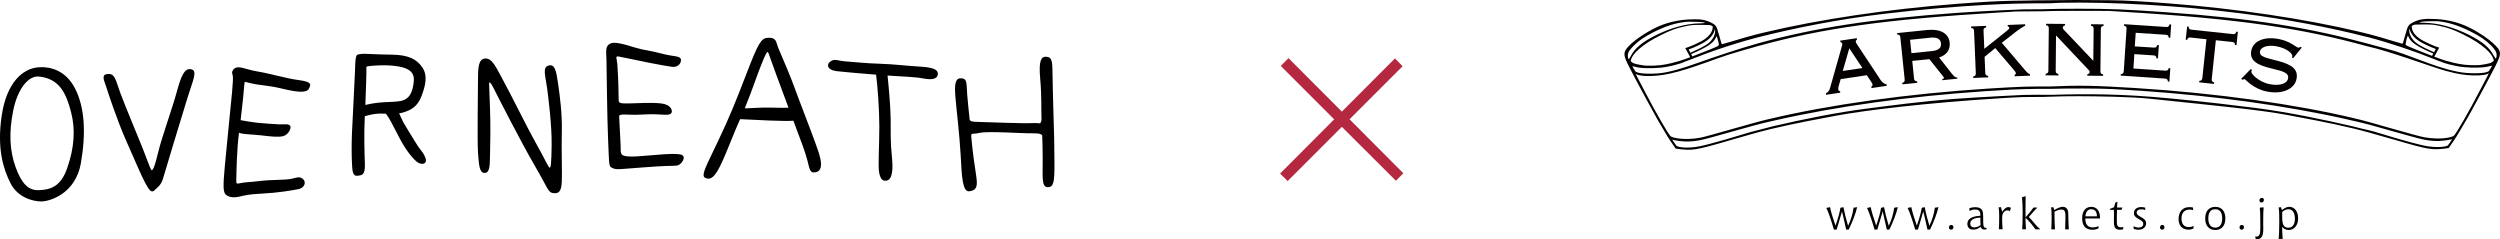 <?xml version="1.0" encoding="UTF-8"?><svg id="_レイヤー_2" xmlns="http://www.w3.org/2000/svg" viewBox="0 0 846.38 80.98"><defs><style>.cls-1{fill:#040000;}.cls-2{fill:#b4293f;}</style></defs><g id="_レイヤー_2-2"><g><g><path d="M13.41,22.75c-5.74,.26-11.17,5.25-12.83,16.36-1.66,11.1,.51,17.99,2.93,22.84,2.42,4.85,7.53,6.25,10.46,6.25s11.61-2.68,13.4-12.89c1.79-10.21,1.34-18.97-1.98-25.39-3.11-6.01-8.14-7.35-11.99-7.18Zm9.37,34.1c-2.3,6.67-6.04,7.36-9.6,7.53s-5.87-2.24-7.88-7.76c-2.01-5.52-2.36-11.67-.81-19.27,1.55-7.59,5.29-11.78,8.68-11.44,7.02,.69,9.26,5.81,10.87,11.96s1.04,12.31-1.27,18.98Z"/><path d="M64.65,23.44c-2.24-.4-3.34,2.3-4.83,7.76s-5.12,15.53-6.27,20.36-1.9,6.61-2.36,5.92-.98-2.47-2.88-7.25c-1.9-4.77-5.87-14.15-7.53-18.63-1.67-4.49-1.78-7.19-4.89-6.44-1.64,.4-.4,2.7,0,4.03,.4,1.32,3.74,11.56,6.9,18.63,3.16,7.07,4.89,11.33,6.33,14.03,1.44,2.7,2.19,3.58,3.22,2.54,1.04-1.04,2.24-1.73,2.88-4.03,.63-2.3,6.38-21.11,8.22-27.14,1.84-6.04,3.64-9.34,1.21-9.78Z"/><path d="M101.16,27.12c-4.6-.63-9.78-2.24-14.03-2.93s-6.79-2.47-8.22-.52c-.42,.57-.4,1.21-.13,1.76h0c.18,.82,.05,2.79-.2,5.63-.25,2.84-1.92,19.06-2.49,25.44s-.63,8.63,.46,9.49c1.09,.86,2.7,.98,4.49,.58,1.78-.4,2.93-.81,7.88-1.04s10.12-1.09,12.13-1.5c2.01-.4,2.7-2.3,1.61-3.34-1.09-1.04-2.01-.63-3.91-.17-1.9,.46-7.02,.29-10.75,.75-3.74,.46-4.66,.35-6.38,.69s-1.67,.46-1.61-1.55c.06-2,.12-9.66,.91-15.46,1.58,.59,3.96,.48,7.25,.85,3.97,.45,5.92,.69,7.65,.3,1.93-.44,2.94-2.95,2.41-3.53-.73-.79-1.74-.36-3.81-.48s-4.98-.27-7.51-.55c-2.07-.24-3.94-.59-5.44-.86,.63-5.21,1.2-10.9,1.24-12.02,.02-.51,.1-.8,.25-.97,.38,.1,.81,.21,1.31,.34,3.85,.98,5.92,.69,11.39,2.01,5.46,1.32,8.22,1.38,8.91,0s1.21-2.3-3.39-2.93Z"/><path d="M140.84,48.46c-1.38-2.36-4.12-6.46-4.89-8.28-.3-.7-.57-1.31-.82-1.82,.5-.07,.99-.16,1.45-.31,2.65-.81,4.77-2.01,6.1-5.46,1.32-3.45,2.24-6.95,.29-9.8-1.96-2.85-4.89-4.23-10.35-4.29-5.46-.06-7.48-.29-9.14-.29s-2.47,.29-2.47,.29c-.69,.29-.75,2.65-.81,5.23-.06,2.59-.86,16.79-1.04,21.22-.17,4.43-.12,7.94,0,10.35s.17,4.37,1.84,4.2c1.67-.17,2.65-.29,2.53-4.08-.11-3.65-.36-9.22-.03-16.07,1.22-.39,3.26-.85,4.92-.9,.64-.02,1.41,.01,2.22,.04,1.13,1.39,2.23,3.65,4.39,7.82,2.47,4.79,4.72,7.32,6.1,8.47s3.57,.92,2.97-1.09-1.87-2.88-3.25-5.23Zm-17.15-12.93c.26-5.72,.31-9.86,.36-11.34,.06-1.73-.4-1.67,1.15-1.84,1.55-.17,5.35-.46,8.74,0,3.39,.46,6.5,1.44,6.15,5.12s-1.36,6.27-4.81,6.78c-3.24,.49-6.34,.01-11.6,1.28Z"/><path d="M190.21,44.74c.15-6.36-.69-12.42-1.3-16.64-.61-4.22-1.07-6.52-3.22-5.9-2.15,.61-1,3.6-.46,7.67,.54,4.06,1.61,12.96,1.53,19.17-.08,6.21-.23,8.51-.92,7.51s-1.92-3.68-4.68-8.59c-2.76-4.91-8.2-16.03-10.66-20.47-2.45-4.45-3.83-8.05-6.44-7.67-1.46,.21-2.22,1.53-2.22,6.13s-.31,21.7,0,25.84c.31,4.14,.46,6.75,2.22,6.75s1.76-2.38,1.84-5.98c.08-3.6,.23-9.55,0-15.66-.23-6.12-.31-7.88-.31-8.57s.38-.77,1.53,1.53,9.35,18.4,13.88,26.15c4.52,7.74,4.52,9.12,6.21,9.35,1.69,.23,2.84-.15,2.99-3.83,.15-3.68-.15-10.43,0-16.79Z"/><path d="M230.23,52.26c-1.61-.23-3.45-.23-8.74,.23s-7.36,.61-8.97,.46c-1.61-.15-2.45-.46-2.38-2.15,.06-1.24-.3-6.25-.53-11.44,0-.96,2.84-.45,5.66-.5,2.84-.06,5.29-.33,8.13-.1,2.84,.23,3.68,.08,3.99-.69,.31-.77-.31-2.68-3.53-3.05-3.22-.37-7.51-.09-10.81-.01-3.3,.08-3.59-.16-3.6-1.15-.08-6.59-.31-10.43-.46-12.27-.15-1.84-.84-2.68,.46-2.45,1.3,.23,6.75,1.38,10.12,2.07,3.37,.69,5.83,1.07,7.67,1.38,1.84,.31,3.07-.61,3.3-1.99s-1.23-1.46-3.68-1.84c-2.45-.38-4.68-1.23-8.51-1.84-3.83-.61-9.58-3.35-11.88-2.1-1.61,.88-1.23,2.56-1.15,5.47,.08,2.91,.21,18.94,.53,26.3s.24,9.51,.93,9.97,1.3,.84,3.45,.69c2.15-.15,12.34-1,15.49-1.07,3.14-.08,3.91,.15,4.98-1.07,1.07-1.23,1.15-2.61-.46-2.84Z"/><path d="M311.81,22.58c-5.14-.31-8.97-.84-13.88-1-4.91-.15-7.97-.54-11.35-.77-3.37-.23-3.83-1.07-5.44,0-1.37,.91-1.23,2.91,2.22,3.3,3.12,.35,8.17,.75,13.24,1.17,.51,3.82,1.1,11.72,1.1,17.69,0,7.13-.54,13.57,0,15.8,.54,2.22,1.3,2.53,2.45,2.38s2.45-1.69,1.84-7.67c-.61-5.98-.38-8.13-.46-13.42-.07-4.69-.74-11.54-1.05-14.48,4.82,.32,9.43,.45,12.09,.98,3.07,.61,4.68,.08,4.91-1.23,.23-1.3-.54-2.45-5.67-2.76Z"/><path d="M356.67,39.3c-.15-4.52-.31-12.96-.38-16.1-.08-3.14-.54-3.99-2.3-3.99-1.46,0-2.38,1.3-1.84,7.28,.54,5.98,.31,9.97,.46,14.19-.61,1.69,.03,.83-3.22,1-3.25,.16-14.11-.31-17.48-.38-3.37-.08-3.58-.24-3.67-1.17-.3-2.91-.58-5.5-.78-7.96-.31-3.91,.15-5.67-2.22-5.67-1.85,0-2.15,2.07-1.76,6.59,.38,4.52,1.38,12.57,1.76,19.48,.38,6.9,.54,12.58,2.99,12.19,2.45-.38,2.84-1.61,2.22-5.52-.59-3.76-1.18-7.94-1.63-13-.09-1.43,.37-.69,2.86-1.26,2.91-.66,14.49,.23,18.1,.15,2.3-.05,2.91,.41,3.06,.74,.09,2.24,.16,4.7,.16,8.15,0,6.13-.38,9.28,1.69,9.35,2.07,.08,2.3-1.92,2.3-7.74s-.15-11.81-.31-16.33Z"/><path d="M272.1,37.92c-1.21-3.17-2.36-6.16-3.12-8.27-1.37-3.79-3.22-8.09-4.44-10.93-.49-1.13-.87-2.03-1.09-2.57-.15-.38-.26-.73-.36-1.08-.41-1.38-.75-2.47-3.29-2.26-2.1,.16-3.14,1.91-6.91,11.7-3.92,10.17-5.91,15.12-9.81,23.3-.59,1.23-1.13,2.35-1.61,3.36-2.93,6.07-4.03,8.34-2.75,9.01,.39,.21,.75,.31,1.11,.31,.19,0,.39-.03,.58-.09,1.06-.34,2.11-1.63,3.33-4.06,1.18-2.37,2.51-5.65,3.8-8.82,.98-2.41,1.9-4.69,2.72-6.48,.08-.18,.17-.37,.25-.56l.06-.14c1.02,.02,2.38,.1,3.94,.18,1.79,.1,3.82,.21,5.9,.28l.74,.02c3.57,.12,5.4,.18,7.45,.05,2.67,7.05,4.1,10.86,4.76,13.5l.2,.82c.59,2.4,.83,3.39,2.39,3.16,.75-.11,1.28-.43,1.61-.97,.67-1.1,.5-3.13-.53-6.18-1.11-3.28-3.14-8.59-4.93-13.28Zm-5.58-1.44c-1.04,.01-2.62,.03-5.23-.04-2.71-.07-4.73,.04-6.35,.13-1.09,.06-1.98,.11-2.79,.09,1.38-3.37,2.66-6.84,3.5-9.18l.85-2.37,.04-.11c1.65-4.3,2.84-7.41,3.36-7.41,.04-.01,.16,.09,.29,.45,.75,2.12,3.45,9.66,6.76,18.43-.13,0-.26,0-.41,0Z"/></g><g><g><path class="cls-1" d="M636.58,26.93l-7.79-11.78c-.27-.42-.48-.72-.52-.99-.04-.28,.08-.55,.42-.76l-.08-.47-5.6,.83,.06,.47c.39,.11,.59,.33,.63,.62,.04,.32-.07,.62-.21,1.09l-3.9,13.78c-.25,.82-.49,1.39-1.43,1.89l.06,.48,4.81-.71-.07-.48c-.39-.1-.53-.2-.58-.56-.05-.36-.04-.78,.08-1.12l.71-2.44,8.85-1.31,1.42,2.13c.25,.37,.47,.7,.52,1.02,.04,.32-.1,.5-.43,.72l.07,.48,5.16-.76-.07-.49c-.85-.18-1.5-.71-2.13-1.64Zm-12.7-2.91l2.2-7.66,4.45,6.68-6.65,.98Z"/><path class="cls-1" d="M660.78,24.92l-4.3-5.46c2.56-.83,3.84-2.63,3.59-5.01-.32-3.09-3.02-4.77-7.81-4.28l-9.98,1.03,.05,.48c.79,.12,.96,.3,1.04,1.07l1.45,14.04c.08,.77-.06,.99-.81,1.28l.05,.48,5.03-.52-.04-.48c-.8-.13-.98-.31-1.06-1.08l-.59-5.85,5.8-.59,4.72,5.94c.09,.16,.18,.22,.21,.34,.02,.21-.14,.39-.46,.43h-.12s.04,.41,.04,.41l5.08-.51-.05-.41c-.6,.06-1.09-.37-1.84-1.32Zm-13.66-6.91l-.46-4.54,6.84-.71c2.26-.23,3.45,.38,3.61,1.9,.18,1.62-.85,2.41-3.15,2.64l-6.84,.7Z"/><path class="cls-1" d="M685.13,23.21l-7.41-8.73,4.63-3.62c1.03-.81,2.08-1.55,3.29-2.16l-.03-.49-5.9,.24,.03,.49c.37,.11,.49,.26,.5,.54,.01,.21-.22,.49-.73,.89l-7.72,6.15-.26-6.07c-.03-.77,.12-.98,.88-1.2v-.5s-5.08,.21-5.08,.21l.02,.5c.79,.16,.95,.36,.98,1.13l.58,14.11c.04,.75-.12,.98-.88,1.2v.49s5.07-.2,5.07-.2l-.02-.49c-.78-.16-.95-.36-.97-1.14l-.22-5.33,3.6-2.95,6.25,7.32c.46,.52,.73,.87,.74,1.28,0,.2-.11,.33-.43,.46l.02,.48,5.18-.2-.02-.49c-.74-.25-1.29-.96-2.1-1.9Z"/><path class="cls-1" d="M707.88,8.68c.77,.21,.93,.41,.92,1.18l-.11,10.73-10.09-10.63c-.16-.17-.24-.41-.24-.61,0-.41,.26-.61,.77-.76v-.49s-6.43-.05-6.43-.05v.47c.77,.22,.93,.42,.92,1.19l-.14,14.13c0,.78-.18,.97-.93,1.17v.49s4.32,.05,4.32,.05v-.5c-.76-.21-.93-.42-.91-1.17l.11-11.88,11.13,11.78c.17,.16,.25,.4,.25,.61,0,.41-.26,.61-.78,.75v.49l5.34,.05v-.48c-.77-.2-.92-.41-.91-1.18l.14-14.13c0-.77,.17-.96,.94-1.16v-.49l-4.29-.03v.49Z"/><path class="cls-1" d="M733.15,11.77c.76,.04,.96,.23,1.11,1l.49,.03,.3-4.52-.52-.04c-.26,.76-.5,.95-1.24,.89l-14.17-.94-.03,.49c.76,.24,.9,.46,.85,1.22l-.93,14.11c-.05,.76-.23,.96-1.01,1.1l-.03,.49,14.88,.99c.77,.05,.96,.21,1.12,1.01l.49,.02,.3-4.52-.52-.04c-.26,.76-.48,.9-1.24,.85l-10.73-.72,.32-4.87,6.4,.42c.78,.05,.97,.22,1.12,1l.48,.03,.3-4.52-.53-.03c-.25,.76-.5,.94-1.23,.89l-6.39-.41,.31-4.6,10.09,.66Z"/><path class="cls-1" d="M755.85,11.53l-13.84-1.47c-.77-.09-.95-.26-1.07-1.05l-.49-.05-.47,4.5,.45,.06c.28-.75,.5-.89,1.26-.8l5.31,.57-1.38,13.03c-.09,.77-.26,.95-1.04,1.07l-.06,.48,5.03,.54,.05-.49c-.74-.28-.88-.5-.8-1.26l1.38-13.04,5.43,.58c.76,.08,.96,.25,1.06,1.04l.5,.06,.46-4.52-.51-.06c-.29,.75-.5,.9-1.26,.82Z"/><path class="cls-1" d="M775.91,19.42l.43,.3,2.92-3.59-.4-.28c-.34,.22-.6,.33-.81,.28-.71-.13-2.66-2.14-6.43-2.89-5.23-1.05-8.83,.78-9.43,3.84-.68,3.37,1.77,4.94,7.13,6.17,3.99,.93,5.68,1.57,5.31,3.35-.33,1.66-2.7,2.59-6.27,1.88-3.84-.78-6.3-3.59-6.17-4.21,.01-.09,.05-.28,.23-.58l-.44-.29-3.21,3.28,.43,.34c.33-.19,.54-.25,.7-.24,.44,.1,2.77,3.25,7.58,4.21,5.15,1.04,9.32-.81,10-4.19,.65-3.25-1.38-4.85-6-6.11-4.19-1.13-6.74-1.4-6.34-3.38,.27-1.34,2.55-2.26,5.77-1.6,3.1,.61,5.35,2.35,5.15,3.39-.04,.11-.04,.24-.15,.34Z"/><path class="cls-1" d="M845.61,16.27c-1.62-2.14-6.29-5.44-10.46-7.34-3.06-1.4-6.77-2.29-10.34-2.48-3.89-.2-5.64,.01-7.68,1.01-.57,.28-.99,.53-1.3,.81h-.06s0,.02-.01,.05c-.33,.31-.54,.62-.7,1.04-.13,.31-.49,1.55-.83,2.75-.72,2.62-.73,2.67-.95,2.67-.02,0-.1-.02-.2-.04h0c-.47-.12-1.65-.46-2.96-.86-3.3-.99-5.32-1.62-8.3-2.39v.02c-.9-.23-1.81-.46-2.72-.68-18.77-4.47-41.98-7.93-65.3-9.72-8.8-.67-14.06-.97-19.24-1.03-7.83-.12-16.03-.1-22.32,.02-2.31,0-4.67,.05-7.06,.11h0c-1.13,0-2.26,.02-3.39,.04-5.19,.09-10.45,.37-19.25,1.05-23.32,1.79-46.53,5.24-65.3,9.71-.91,.22-1.83,.45-2.72,.66h0c-2.99,.78-5.01,1.38-8.3,2.38-1.65,.49-3.05,.9-3.16,.9-.22,0-.25-.05-.96-2.68-.33-1.2-.69-2.43-.82-2.75-.16-.42-.37-.75-.71-1.05v-.07h-.06c-.32-.26-.73-.52-1.32-.79-2.04-1.01-3.78-1.22-7.67-1.02-3.58,.2-7.29,1.09-10.34,2.48-4.17,1.91-8.85,5.18-10.45,7.33-1.2,1.6-1.08,2.47,.86,6.32,2.23,4.4,8.87,16.62,9.59,17.81,.92,1.49,3.41,5.89,4.32,7.16,.7,1,1.79,2.6,1.79,2.6,0,0,2.86,.56,5.51,.37,1.93-.14,4.35-.74,8.83-1.99,1.09-.31,2.25-.65,3.44-1,4.5-1.26,9.57-2.82,14.55-4.01,7.94-1.9,17.15-3.6,22.56-4.6,9.02-1.65,29.58-4.23,55.23-5.81,2.95-.18,5.23-.32,7.58-.39,0,0,4.14-.05,6.81-.05,1.04,0,1.76-.07,2.61-.08h0c2.82-.12,5.47-.16,9.26-.16,6.23,0,17.97,.22,23.75,.81,25.63,2.67,37.67,3.85,46.7,5.5,5.42,1,14.62,2.7,22.57,4.6,4.04,.97,8.12,2.17,11.94,3.27h0c.89,.25,1.75,.49,2.61,.73,1.19,.38,2.35,.7,3.44,1,4.48,1.26,6.9,1.86,8.84,1.99,2.65,.2,5.5-.37,5.5-.37,0,0,1.09-1.61,1.8-2.6,.91-1.26,3.4-5.66,4.32-7.17,.73-1.15,7.36-13.39,9.6-17.81,1.93-3.83,2.05-4.71,.86-6.3Zm-29.84-6.6c.32,1.86,1.88,3.64,4.43,4.94,2.2,1.13,3.73,1.73,4.45,1.98l-.6,1.1c-2.52-1.15-3.86-1.74-5.47-2.77-2.14-1.37-3.26-3.67-2.82-5.25Zm-.72,2.71c.07-.16,.15-.27,.17-.27,.03,0,.11,.21,.48,.91,.73,1.32,2.54,2.74,8.1,5.11l-.42,.78c-3.71-1.4-8.17-3.21-8.58-3.48-.31-.21-.37-.29-.37-.58,0-.36,.41-2.05,.61-2.47Zm-233.93-.1s.12,.12,.17,.26c.2,.43,.62,2.12,.62,2.49,0,.28-.07,.37-.36,.57-.42,.29-4.88,2.09-8.6,3.5l-.42-.79c5.56-2.36,7.39-3.79,8.11-5.1,.39-.71,.45-.92,.48-.92Zm-.54-2.44c.43,1.58-.68,3.88-2.82,5.26-1.61,1.02-2.95,1.61-5.47,2.76l-.59-1.1c.71-.25,2.24-.84,4.44-1.97,2.56-1.31,4.12-3.09,4.44-4.95Zm-29.11,10.15c-.19,.07-.36-.43-.36-1.12-.02-1.03,.45-1.85,1.87-3.28,1.81-1.83,3.81-3.19,6.99-4.78,4.09-2.04,7.34-3.06,10.97-3.42,.76-.08,4.76,.01,5.41,.12,.36,.07,.71,.14,.8,.17,.26,.11-.41,.21-1.57,.22-4.59,.05-9.95,1.49-15.1,4.08-4.48,2.25-6.92,4.26-8.3,6.86-.33,.61-.65,1.13-.71,1.15Zm.68,.27c.38-1.21,1.24-2.34,2.77-3.69,1.86-1.64,4.2-3.12,7.59-4.79,3.19-1.58,4.96-2.22,7.84-2.84,2.21-.48,2.8-.53,5.76-.51,2.67,.01,2.8,.02,3.27,.24,.16,.08,.32,.17,.47,.27,.11,1.84-1.38,3.74-4.06,5.13-3.02,1.54-4.75,2.05-4.77,2.07l-.47,.14,1.67,3.09c-1.56,.58-2.92,1.06-3.68,1.28-1.1,.31-3.95,1.17-6.54,1.43-2.59,.27-5.14,.12-5.14,.12-3.13-.44-3.97-.69-4.55-1.28-.26-.27-.27-.3-.14-.66Zm277.32,27.95c-.66,.99-.82,1.07-.82,1.07,0,0-1.65,.91-6.47,.28-2.53-.33-8.45-2.03-12.93-3.36h0c-.12-.04-.24-.07-.36-.11-.06-.02-.12-.04-.2-.06h0c-2.45-.71-4.35-1.33-4.89-1.47-2.82-.79-3.48-.75-6.94-1.71-10.44-2.44-22.66-4.94-32.75-6.24-7.84-.99-16.73-2.09-29.91-3.34-15.51-1.47-26.94-1.55-39.68-1.17-3.21-.03-6.35-.03-9.52,.04,0,0-14.29,.68-22.86,1.31-11.82,.88-21.95,2.28-29.79,3.27-10.09,1.27-21.89,3.62-32.34,6.08-3.45,.96-4.66,1.16-7.48,1.94-1.59,.44-14.34,4.47-18.38,5.01-4.8,.63-6.46-.3-6.46-.3,0,0-.18-.06-.82-1.05-.56-.86-.79-1.2-.75-1.15,.04,.05,.8,.27,1.85,.4,1.23,.14,3.23,.59,7.37-.14,3.58-.65,17.57-5,23.85-6.36,3.2-.75,6.65-1.49,10.38-2.25,21.4-4.29,45.76-7.2,71.41-8.56,1.09-.05,4.13-.14,4.13-.15,2.68-.09,5.78-.13,8.93-.1h0c5.94-.19,16.66-.17,21.28,.07,25.65,1.36,50.02,4.29,71.4,8.57,3.74,.75,7.18,1.49,10.39,2.26,3.04,.65,7.39,1.84,11.71,3.1h0c5.19,1.46,10.2,2.89,12.14,3.25,4.15,.73,6.14,.27,7.37,.13,1.03-.12,1.81-.32,1.85-.38,.03-.04-.18,.29-.74,1.14Zm12.4-21.95c-.42,.76-1.48,2.77-2.35,4.46-3.64,7.05-8,14.59-8.76,15.23-.62,.53-4.4,1.49-9.98,.53-1.27-.2-6.45-1.67-11.86-3.2h0c-4.37-1.25-8.82-2.54-11.65-3.18h0c-20.16-4.82-46.93-8.59-74.38-10.3-13.42-.84-19.03-.96-28.94-.52-3.13-.06-8.95,.08-8.95,.08-3.26,.12-6.94,.32-11.55,.61-27.45,1.73-54.23,5.5-74.38,10.31v-.02c-6.11,1.41-21.23,6.01-23.52,6.38-5.57,.96-9.36,0-9.97-.52-.76-.65-5.11-8.18-8.77-15.24-.88-1.69-1.93-3.69-2.34-4.45-.41-.76-.75-1.42-.75-1.46,0-.11,.1,.37,1.78,.6,1.24,.17,2.04,.23,4.12,.13,1.93-.09,4.38-.31,8.87-1.56,6.05-1.69,12.56-4.3,16.6-5.59,3.38-1.08,6.85-2.03,10.13-2.96h0c21.71-5.99,42.9-9.05,82.56-11.41,2.3-.14,4.38-.27,4.62-.28,.12-.03,1.16-.03,2.81-.03h0c1.59-.03,3.59-.05,5.82-.05v.02c2.33-.13,4.32-.13,12.13-.16,5.71,0,10.58,0,10.8,.02,.26,.03,2.34,.15,4.63,.29,39.66,2.36,60.92,5.64,82.62,11.63h0c7.98,1.74,21.7,6.96,26.66,8.34,4.49,1.26,6.93,1.47,8.87,1.56,2.08,.08,2.88,.03,4.11-.14,1.68-.22,1.77-.72,1.77-.61,0,.05-.34,.72-.74,1.47Zm.8-2.27c-.56,.63-3.13,.99-7.47,.72-4.04-.25-9.83-2.14-12.64-3.18-3.09-1.12-5.86-2.15-8.5-3.13v-.02c-4.32-1.56-8.34-2.42-12.74-3.68h-.01c-19.39-5.29-38.35-8.45-68.01-10.56-14.13-1-18.79-1.18-29.61-1.18-4.95,0-8.6,.04-12.46,.17h0c-2.29,0-4.32,.01-6.22,.04,0,0-11.61,.42-21.96,1.15-29.67,2.1-48.49,5.08-67.9,10.36h0c-7.1,2.05-12.99,4-21.22,6.91-2.84,1-8.74,3.04-12.79,3.27-4.33,.27-6.91-.09-7.47-.71-.21-.23-1.07-1.61-1-1.74,.02-.03,.94,.24,1.96,.45,1.06,.18,4.09,.39,7.55,.06,3.49-.33,6.89-1.51,6.89-1.51,.81-.28,2.65-.99,4.1-1.56,3.73-1.48,5.44-2.1,8.43-3.12,4.35-1.47,8.05-2.64,13.1-3.98h0c12.96-3.31,27.8-6.22,42.93-8.04,28.04-3.37,47.36-3.52,47.36-3.52,3.13-.07,6.16-.08,9.09-.07h0c.44-.03,2.38-.14,3.34-.17,17.61-.38,40.73,.97,61.27,3.58,15.11,1.92,29.95,4.72,42.92,8.05v-.02c4.25,1.12,7.54,2.14,11.07,3.31h0c.66,.22,1.34,.44,2.04,.69,3.01,1.01,4.7,1.64,8.44,3.11,1.44,.58,3.29,1.28,4.09,1.57,0,0,3.41,1.16,6.9,1.49,3.46,.33,6.49,.13,7.55-.07,1.01-.19,1.93-.47,1.95-.42,.08,.12-.78,1.5-.99,1.74Zm1.38-3.23c-.57,.57-1.42,.83-4.54,1.27,0,0-2.56,.15-5.15-.12-2.6-.27-5.45-1.12-6.55-1.43-.76-.22-2.12-.7-3.68-1.29l1.67-3.08-.48-.13s-1.75-.53-4.76-2.08c-2.68-1.38-4.17-3.25-4.06-5.11,.14-.1,.3-.19,.46-.27,.48-.22,.61-.22,3.27-.24,2.97-.02,3.55,.03,5.76,.51,2.88,.61,4.66,1.26,7.84,2.83,3.38,1.67,5.72,3.15,7.59,4.79,1.52,1.35,2.39,2.48,2.77,3.69,.12,.35,.12,.39-.14,.67Zm.82-.94c-.05-.02-.37-.54-.71-1.15-1.38-2.61-3.83-4.63-8.3-6.88-5.14-2.58-10.51-4.02-15.1-4.07-1.16-.01-1.83-.1-1.56-.22,.09-.03,.43-.1,.78-.16,.66-.12,4.67-.22,5.42-.14,3.62,.38,6.89,1.4,10.96,3.44,3.2,1.59,5.2,2.95,7.01,4.78,1.42,1.44,1.87,2.24,1.87,3.29-.02,.69-.18,1.18-.37,1.11Z"/></g><g><path class="cls-1" d="M621.41,76.38c.9-2.49,1.44-4.52,1.67-6.04l1.02-.21c.33,1.79,.85,3.91,1.58,6.32,.94-1.98,1.56-4.03,1.84-6.13l1.22-.19c-.49,2.15-1.46,4.7-2.87,7.61h-.85c-.42-2-.9-4.05-1.41-6.14-.54,1.88-1.15,3.95-1.81,6.14h-.93c-1.02-3.48-1.88-5.95-2.56-7.35l1.25-.26c.29,1.52,.94,3.61,1.85,6.25Z"/><path class="cls-1" d="M635.18,76.38c.88-2.49,1.43-4.52,1.66-6.04l1.02-.21c.33,1.79,.85,3.91,1.58,6.32,.94-1.98,1.56-4.03,1.85-6.13l1.22-.19c-.5,2.15-1.46,4.7-2.86,7.61h-.86c-.43-2-.89-4.05-1.4-6.14-.55,1.88-1.16,3.95-1.82,6.14h-.93c-1.01-3.48-1.89-5.95-2.56-7.35l1.25-.26c.3,1.52,.94,3.61,1.86,6.25Z"/><path class="cls-1" d="M648.95,76.38c.89-2.49,1.43-4.52,1.67-6.04l1.01-.21c.31,1.79,.85,3.91,1.57,6.32,.94-1.98,1.56-4.03,1.86-6.13l1.21-.19c-.5,2.15-1.46,4.7-2.85,7.61h-.87c-.42-2-.9-4.05-1.42-6.14-.54,1.88-1.15,3.95-1.81,6.14h-.92c-1.02-3.48-1.9-5.95-2.57-7.35l1.25-.26c.3,1.52,.95,3.61,1.86,6.25Z"/><path class="cls-1" d="M661.34,76.91c0,.47-.36,.86-.76,.86-.46,0-.77-.32-.77-.78s.36-.84,.76-.84c.45,0,.77,.31,.77,.76Z"/><path class="cls-1" d="M672.52,77.61c-.27,.09-.53,.11-.77,.11-.61,0-1.01-.31-1.17-.96-.81,.67-1.64,.98-2.58,.98-1.24,0-1.95-.76-1.95-1.97,0-1.61,1.52-2.61,4.4-2.72v-.26c0-1.29-.49-1.85-1.76-1.85-.72,0-1.33,.17-1.88,.52l-.08-.95c.62-.25,1.29-.37,2.04-.37,1.12,0,1.91,.37,2.28,1.02,.3,.56,.36,1.28,.36,2.19v1.33c.01,1.7,.05,2.46,.95,2.46,.07,0,.14,0,.21-.01l-.05,.48Zm-5.5-1.88c0,.73,.52,1.25,1.33,1.25,.73,0,1.46-.25,2.17-.77-.05-.44-.06-1.03-.06-1.79v-.74c-2.25,.05-3.43,.79-3.43,2.06Z"/><path class="cls-1" d="M679.96,70.11c.26,0,.53,.08,.83,.22l-.32,1.2c-.24-.21-.53-.31-.85-.31-.56,0-1.05,.29-1.41,.85-.37,.54-.38,1.29-.38,2.33,0,.81,.06,1.88,.15,3.22h-1.26c.07-1.22,.11-2.59,.11-4.1,0-1.38-.03-2.49-.22-3.33,.07,0,.15,0,.2,0,.21,0,.4-.02,.6-.07l.43,1.56c.76-1.05,1.43-1.59,2.12-1.59Z"/><path class="cls-1" d="M688.45,70.26h1.3c-.86,.86-1.82,1.94-2.88,3.19,1.28,1.27,2.32,2.92,3.86,4.18h-1.63c-1.02-1.4-2.05-2.74-3.34-3.87-.02,.34-.02,.61-.02,.81,0,.55,.05,1.57,.15,3.05h-1.27c.1-1.34,.15-3.27,.15-5.81,0-1.95-.08-3.66-.22-5.07,.41-.07,.83-.18,1.24-.31-.03,1.36-.05,2.83-.05,4.41,0,.88,0,1.78,.02,2.73,.95-1.03,1.85-2.13,2.69-3.32Z"/><path class="cls-1" d="M699.16,77.64c.05-1.27,.1-2.51,.1-3.73,0-2.03-.05-2.96-1.36-2.96-.58,0-1.39,.22-2.34,.7,0,.35-.01,.72-.01,1.09,0,1.57,.06,3.21,.17,4.9h-1.25c.07-1.22,.11-2.59,.11-4.1,0-1.38-.04-2.49-.22-3.33,.08,0,.16,0,.21,0,.2,0,.4-.02,.6-.07l.3,.96c1.21-.69,2.13-1.08,2.88-1.08,1.09,0,1.77,.71,1.85,1.97,.1,1.39,0,3.3,.21,5.64h-1.25Z"/><path class="cls-1" d="M705.98,73.97c.02,2.02,.84,3.02,2.51,3.02,.66,0,1.33-.15,1.99-.44l-.06,.82c-.7,.28-1.37,.42-2.04,.42-2.25,0-3.47-1.34-3.47-3.88s1.25-3.88,3.1-3.88,2.95,1.36,2.95,3.72v.22h-4.98Zm2.01-3.13c-1.14,0-1.85,.84-1.97,2.39h3.9c-.02-1.58-.67-2.39-1.93-2.39Z"/><path class="cls-1" d="M716.72,70.26h1.84l-.33,.78h-1.51c-.04,.84-.06,1.68-.06,2.5v1.12c0,.84,.03,1.42,.23,1.78,.2,.34,.6,.5,1.21,.5,.27,0,.52-.04,.76-.11l-.09,.81c-.37,.09-.75,.14-1.07,.14-1.52,0-2.03-.8-2.03-2.65,0-.39,.02-1.14,.02-2.23,0-.54,0-1.15-.02-1.86h-1.36v-.31l1.41-.59,.46-1.59c.22-.06,.46-.12,.7-.25-.07,.68-.15,1.32-.15,1.95Z"/><path class="cls-1" d="M726.31,71.11c-.46-.17-.89-.25-1.27-.25-1.09,0-1.67,.43-1.67,1.13,0,.62,.48,.92,1.31,1.4,1.16,.66,1.88,1.1,1.88,2.25,0,1.24-1,2.14-2.63,2.14-.46,0-.97-.09-1.52-.25l-.15-.91c.65,.26,1.22,.41,1.81,.41,1,0,1.53-.44,1.53-1.26,0-.72-.54-1.03-1.43-1.54-1.07-.64-1.73-1.05-1.73-2.07,0-1.25,.9-2.06,2.51-2.06,.34,0,.76,.07,1.28,.17l.06,.85Z"/><path class="cls-1" d="M732.78,76.91c0,.47-.35,.86-.76,.86-.45,0-.75-.32-.75-.78s.35-.84,.75-.84c.45,0,.76,.31,.76,.76Z"/><path class="cls-1" d="M742.49,71.14c-.38-.14-.78-.19-1.2-.19-1.73,0-2.74,1.12-2.74,3.01s.88,2.92,2.46,2.92c.59,0,1.12-.12,1.68-.37l-.14,.9c-.52,.23-1.04,.35-1.55,.35-2.18,0-3.44-1.34-3.44-3.6,0-2.52,1.39-4.04,3.65-4.04,.43,0,.82,.02,1.22,.13l.07,.88Z"/><path class="cls-1" d="M753.4,73.95c0,2.48-1.28,3.92-3.41,3.92s-3.41-1.44-3.41-3.92,1.28-3.92,3.41-3.92,3.41,1.41,3.41,3.92Zm-5.77,0c0,2.04,.85,3.11,2.36,3.11s2.33-1.06,2.33-3.11-.77-3.11-2.33-3.11-2.36,1.05-2.36,3.11Z"/><path class="cls-1" d="M759.7,76.91c0,.47-.34,.86-.75,.86-.45,0-.76-.32-.76-.78s.35-.84,.75-.84c.46,0,.76,.31,.76,.76Z"/><path class="cls-1" d="M766.21,74.83c0,1.32,.02,2.3,.02,3,0,2.1-.73,3.16-2.01,3.16-.17,0-.35,0-.53-.03l-.2-.91c.19,.03,.34,.04,.48,.04,1.11,0,1.27-1.11,1.27-3.31,0-3.42-.04-5.58-.2-6.48,.46-.02,.89-.05,1.32-.11-.1,1.03-.15,2.58-.15,4.64Zm.25-7.15c0,.47-.39,.89-.85,.89-.41,0-.68-.31-.68-.78,0-.44,.33-.79,.82-.79,.44,0,.71,.27,.71,.69Z"/><path class="cls-1" d="M772.82,80.9h-1.38c.12-1.07,.21-3.04,.21-5.91,0-2.22-.02-3.79-.24-4.78,.08,0,.15,0,.21,0,.21,0,.39-.02,.6-.07l.32,.99c.9-.73,1.72-1.11,2.5-1.11,1.75,0,2.99,1.5,2.99,3.92s-1.41,3.92-3.17,3.92c-.93,0-1.7-.37-2.24-1.08,0,1.24,.07,2.61,.2,4.11Zm-.18-7.4c0,2.42,.45,3.59,2.1,3.59,1.38,0,2.2-1.08,2.2-3.03,0-2.06-.81-3.22-2.18-3.22-.66,0-1.39,.29-2.11,.89-.02,.92-.02,1.51-.02,1.78Z"/></g></g><path class="cls-2" d="M472.6,61.21l-18.31-18.26-18.36,18.36-2.55-2.55,18.31-18.36-18.07-18.07,2.6-2.65,18.07,18.11,17.97-18.02,2.6,2.65-17.97,17.97,18.21,18.26-2.5,2.55Z"/></g></g></svg>